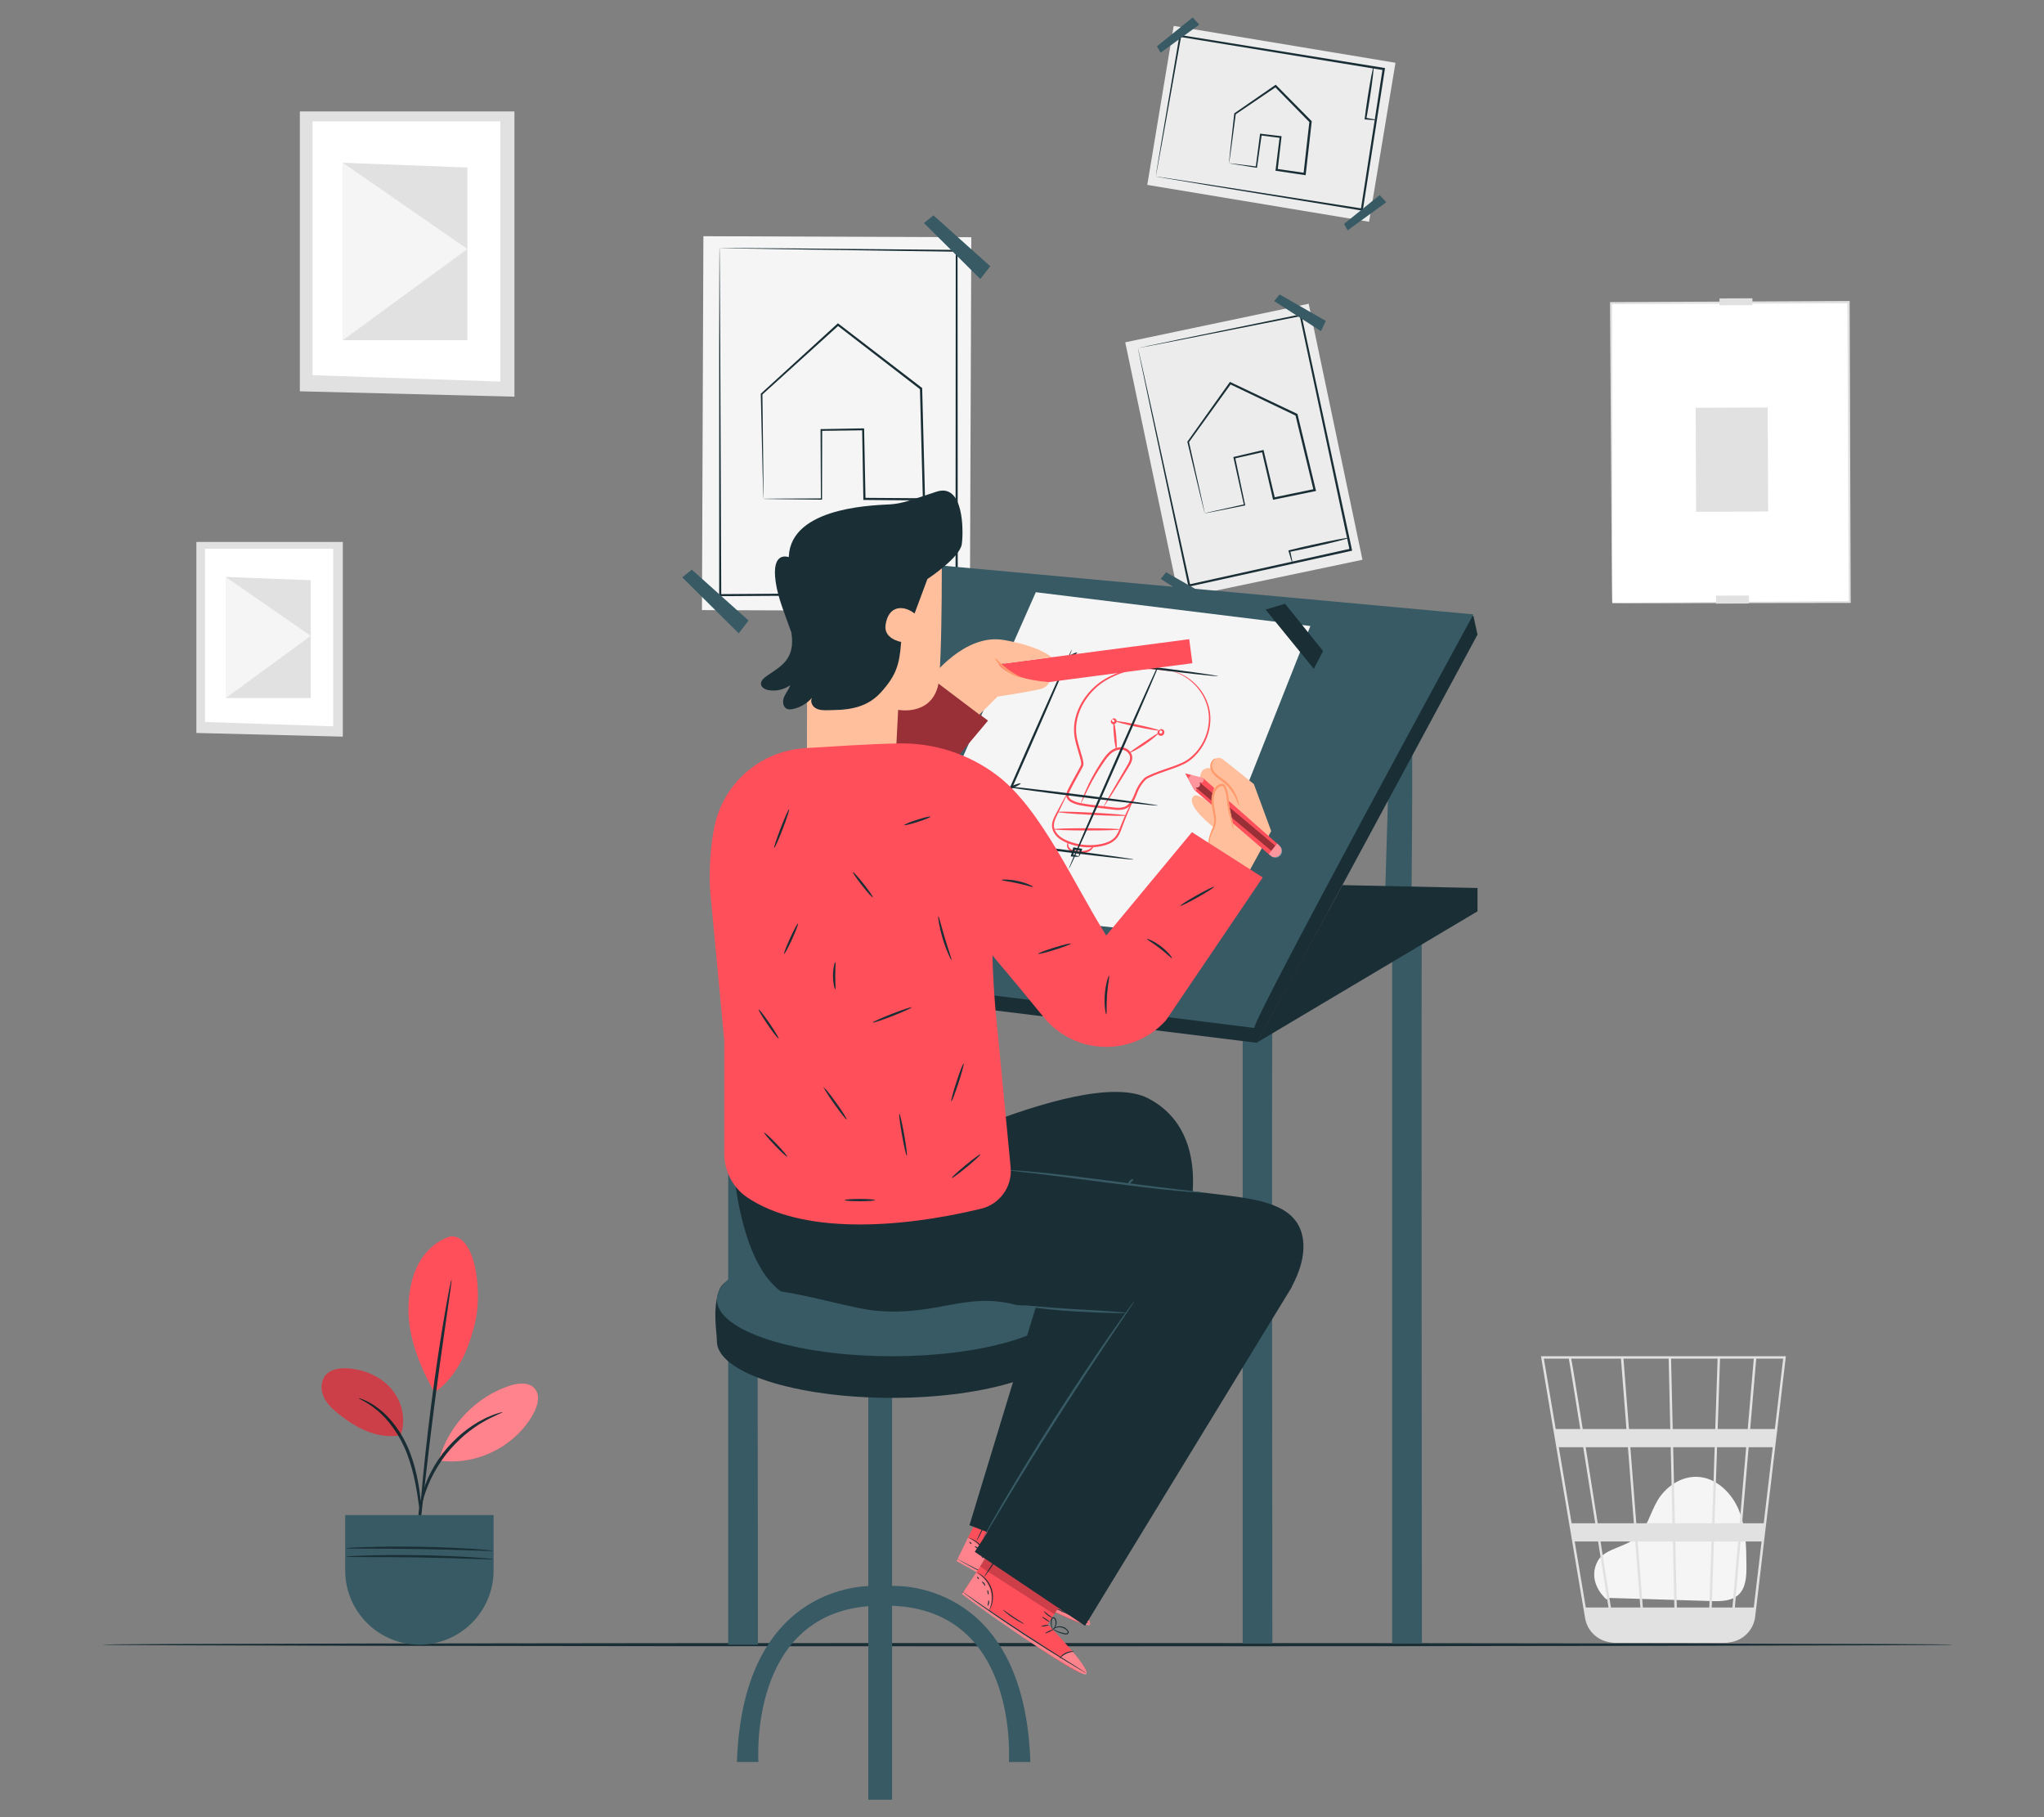 <?xml version="1.0" encoding="UTF-8"?>
<svg id="Layer_2" data-name="Layer 2" xmlns="http://www.w3.org/2000/svg" viewBox="0 0 540 480">
  <rect x="0" y="0" width="540" height="480" fill="#808080" stroke="none"/>
  <defs>
    <style>
      .cls-1, .cls-2 {
        opacity: .4;
      }

      .cls-1, .cls-2, .cls-3, .cls-4, .cls-5, .cls-6, .cls-7, .cls-8, .cls-9, .cls-10, .cls-11, .cls-12, .cls-13, .cls-14 {
        stroke-width: 0px;
      }

      .cls-1, .cls-10, .cls-14 {
        fill: #fff;
      }

      .cls-3 {
        fill: #375a64;
      }

      .cls-4 {
        fill: #e1e1e1;
      }

      .cls-5 {
        fill: #ececec;
      }

      .cls-6 {
        fill: #f5f5f5;
      }

      .cls-7 {
        fill: none;
      }

      .cls-8 {
        opacity: .2;
      }

      .cls-9 {
        fill: #1a2e35;
      }

      .cls-15, .cls-14 {
        opacity: .3;
      }

      .cls-11 {
        fill: #ff9a6c;
      }

      .cls-12 {
        fill: #ff4f5b;
      }

      .cls-13 {
        fill: #ffbf9d;
      }
    </style>
  </defs>
  <g id="Layer_2-2" data-name="Layer 2">
    <g>
      <rect class="cls-7" width="540" height="480"/>
      <g>
        <g>
          <g>
            <rect class="cls-10" x="425.78" y="79.93" width="62.74" height="79.2" transform="translate(-.48 1.87) rotate(-.23)"/>
            <path class="cls-4" d="m425.94,159.26s.41-.02,1.17-.03c.78,0,1.9-.02,3.36-.04,2.95-.03,7.25-.07,12.72-.12,10.95-.08,26.61-.18,45.48-.31l-.25.25c-.11-22.62-.24-49.87-.37-79.19h0s.3.29.3.29c-22.64.08-44.04.16-62.74.23l.27-.27c.04,23.48.08,43.25.1,57.16,0,6.96,0,12.45,0,16.23,0,1.87-.01,3.31-.01,4.31,0,.48,0,.85-.01,1.12,0,.25-.01.39-.01.39,0,0-.01-.12-.02-.36,0-.26-.01-.62-.02-1.09-.01-.99-.03-2.41-.05-4.26-.03-3.76-.08-9.23-.14-16.16-.09-13.96-.22-33.78-.37-57.34v-.27s.27,0,.27,0c18.7-.09,40.1-.18,62.74-.29h.3s0,.3,0,.3h0c.1,29.33.19,56.58.27,79.2v.25s-.25,0-.25,0c-18.94.02-34.65.04-45.64.06-5.45,0-9.73,0-12.67-.01-1.44,0-2.54-.01-3.31-.01-.75,0-1.12-.02-1.12-.02Z"/>
          </g>
          <rect class="cls-4" x="453.35" y="157.35" width="8.7" height="2.11" transform="translate(-.65 1.89) rotate(-.24)"/>
          <rect class="cls-4" x="448.04" y="107.64" width="19.03" height="27.48" transform="translate(-.49 1.87) rotate(-.23)"/>
          <rect class="cls-4" x="454.26" y="78.84" width="8.7" height="1.81" transform="translate(-.32 1.89) rotate(-.24)"/>
        </g>
        <g>
          <polygon class="cls-4" points="135.91 29.43 79.22 29.43 79.22 103.36 135.91 104.78 135.91 29.43"/>
          <polygon class="cls-10" points="132.18 32.06 82.57 32.06 82.57 99.11 132.18 100.79 132.18 32.06"/>
          <polygon class="cls-4" points="123.49 44.25 90.57 42.99 90.57 89.86 123.49 89.86 123.49 44.25"/>
          <polygon class="cls-6" points="90.57 89.86 123.49 65.78 90.57 42.99 90.57 89.86"/>
        </g>
        <g>
          <polygon class="cls-4" points="90.57 143.15 51.88 143.15 51.88 193.61 90.57 194.58 90.57 143.15"/>
          <polygon class="cls-10" points="88.03 144.95 54.17 144.95 54.17 190.71 88.03 191.85 88.03 144.95"/>
          <polygon class="cls-4" points="82.1 153.26 59.63 152.4 59.63 184.39 82.1 184.39 82.1 153.26"/>
          <polygon class="cls-6" points="59.63 184.39 82.1 167.96 59.63 152.4 59.63 184.39"/>
        </g>
        <g>
          <path class="cls-6" d="m424.42,422.49c-1.52-1.3-4.91-5.41-2.3-10.2.96-1.75,3-2.62,4.84-3.39,1.84-.77,3.78-1.44,5.31-2.74,2.88-2.44,3.67-6.48,5.58-9.73,2.19-3.73,6.28-6.53,10.61-6.33,4.95.22,9.08,4.25,10.95,8.84,1.87,4.59,1.94,9.69,1.98,14.64.02,2.74-.1,5.83-2.12,7.68-1.86,1.71-4.67,1.73-7.2,1.65-9.02-.28-18.04-.55-27.06-.83"/>
          <path class="cls-4" d="m471.81,358.24h-64.7l11.65,69.17c.51,3.02,2.71,5.35,5.52,6.16.07.02.15.04.23.06.19.05.38.11.58.15.43.09.87.13,1.32.15,0,.02,0,.04.01.07l.32-.05s0,0,0,0h28.83c.54,0,1.07-.06,1.58-.16,3.41-.52,6.13-3.24,6.55-6.76l5.62-47.66.25-1.89h-.03l2.22-18.87.04-.36Zm-12.21,44.12h-6.64l.67-20.08h7.69l-1.72,20.08Zm2.37-20.08h6.36l-2.37,20.08h-5.71l1.72-20.08Zm-18.97,42.33l-.4-17.44h9.56l-.58,17.44h-8.58Zm-10.34-17.44h9.29l.4,17.44h-8.33l-1.36-17.44Zm.72,17.44h-7.79c-.74-4.71-1.7-10.83-2.75-17.44h9.17l1.36,17.44Zm-1.09-22.25l-1.57-20.08h10.66l.46,20.08h-9.55Zm10.2,0l-.46-20.08h10.97l-.67,20.08h-9.83Zm-.58-24.89l-.43-18.59h12.29l-.62,18.59h-11.24Zm-.64,0h-10.92l-1.45-18.59h11.94l.43,18.59Zm-11.57,0h-11.56c-.41-2.57-.8-5-1.15-7.18-1.21-7.52-1.66-10.34-1.91-11.41h13.16l1.45,18.59Zm.38,4.81l1.57,20.08h-9.56c-.32-2.04-.65-4.1-.97-6.16-.75-4.74-1.5-9.48-2.2-13.92h11.17Zm-8.64,20.08h-6.24l-3.38-20.08h6.45c.99,6.2,2.08,13.11,3.18,20.08Zm.76,4.81c.95,6.04,1.89,11.99,2.75,17.44h-6l-2.94-17.44h6.19Zm30.02,17.44l.58-17.44h6.39l-1.5,17.44h-5.47Zm1.57-47.14l.62-18.59h8.92l-1.6,18.59h-7.94Zm-39.32-18.59c.26,1.34,1.44,8.66,3.02,18.59h-6.49l-3.13-18.59h6.61Zm48.86,65.73h-5l1.5-17.44h5.56l-2.06,17.44Zm5.56-47.14h-6.51l1.6-18.59h7.11l-2.19,18.59Z"/>
        </g>
        <path class="cls-9" d="m516,434.43c0,.24-109.48.44-244.49.44s-244.51-.2-244.51-.44,109.45-.44,244.51-.44,244.49.2,244.49.44Z"/>
        <g>
          <rect class="cls-6" x="185.65" y="62.51" width="70.78" height="98.76" transform="translate(.42 -.83) rotate(.22)"/>
          <path class="cls-9" d="m201.7,131.76s.1-.01.27-.02c.2,0,.45,0,.78-.01.71,0,1.71-.02,3-.03,2.64-.01,6.45-.03,11.28-.05l-.16.16c-.03-4.99-.06-11.17-.09-18.24v-.22s.22,0,.22,0c3.43-.06,7.14-.13,11.04-.2h.25s0,.25,0,.25c.11,5.63.24,11.83.37,18.37l-.28-.27c5.05.03,10.31.07,15.73.11l-.3.3c-.14-5.34-.29-10.91-.44-16.59-.11-4.3-.22-8.52-.33-12.66l.12.23c-7.77-5.99-15.14-11.67-21.94-16.92h.35c-7.59,6.86-14.42,13.04-20.22,18.29l.07-.16c.1,8.51.18,15.4.24,20.19.02,2.38.03,4.23.04,5.52,0,.61,0,1.09,0,1.45,0,.33,0,.5-.01.51,0,0-.02-.15-.03-.47-.01-.34-.03-.81-.05-1.41-.03-1.28-.08-3.12-.15-5.48-.11-4.82-.27-11.75-.47-20.32v-.09s.07-.06.07-.06c5.78-5.28,12.58-11.49,20.14-18.4l.17-.15.18.14c6.81,5.23,14.2,10.9,21.97,16.88l.11.09v.14c.11,4.13.22,8.36.33,12.66.15,5.68.29,11.25.43,16.59v.3s-.3,0-.3,0c-5.42-.05-10.68-.09-15.73-.13h-.27s0-.28,0-.28c-.11-6.53-.22-12.74-.32-18.37l.26.25c-3.9.05-7.61.1-11.04.15l.22-.23c-.01,7.08-.03,13.25-.04,18.24v.16s-.16,0-.16,0c-4.87-.05-8.72-.1-11.37-.13-1.28-.02-2.27-.04-2.97-.05-.31,0-.56-.01-.75-.02-.17,0-.25-.01-.24-.02Z"/>
          <path class="cls-9" d="m190.09,65.51s.37-.01,1.1-.01c.76,0,1.85,0,3.28.01,2.91.02,7.15.05,12.57.09,10.93.1,26.61.24,45.69.41h.24s0,.24,0,.24c.02,25.12.03,56.53.06,90.55v.3s-.3,0-.3,0c-.15,0-.31,0-.47,0-22.1.13-43.11.26-61.99.37h-.27s0-.27,0-.27c0-27.05,0-50,0-66.21.02-8.06.03-14.43.04-18.82,0-2.16.02-3.83.02-4.97,0-.55.01-.97.01-1.27,0-.28.02-.42.02-.42,0,0,.01.16.02.45,0,.31.01.74.02,1.3,0,1.16.02,2.85.04,5.03.03,4.4.06,10.8.11,18.88.07,16.16.16,39.05.27,66.03l-.27-.27c18.88-.13,39.89-.27,61.99-.43.16,0,.32,0,.47,0l-.3.3c.02-34.02.04-65.43.06-90.55l.24.24c-19.02-.28-34.64-.5-45.54-.66-5.45-.09-9.7-.16-12.62-.21-1.44-.03-2.55-.05-3.32-.07-.75-.02-1.15-.04-1.15-.04Z"/>
          <polygon class="cls-3" points="244.09 58.91 258.99 73.7 261.61 70.32 246.61 56.89 244.09 58.91"/>
          <polygon class="cls-3" points="180.25 152.5 195.15 167.29 197.76 163.91 182.77 150.47 180.25 152.5"/>
          <path class="cls-9" d="m252.73,152.23c0,.08-1.53.17-4,.24-2.47.07-5.89.13-9.66.16-3.52.03-6.74.02-9.13,0l.22-.23c.02,1.4.03,2.54.03,3.32,0,.79-.03,1.22-.08,1.22-.04,0-.1-.43-.17-1.21s-.14-1.92-.22-3.31v-.22s.22,0,.22,0c2.39-.07,5.6-.12,9.13-.15,3.77-.03,7.19-.02,9.66.01,2.47.03,4,.1,4,.18Z"/>
        </g>
        <g>
          <rect class="cls-5" x="303.85" y="84.6" width="49.52" height="69.1" transform="translate(-17.48 70.13) rotate(-11.87)"/>
          <path class="cls-9" d="m318.29,135.58s.07-.03.19-.06c.15-.04.32-.08.53-.13.5-.12,1.19-.27,2.05-.47,1.82-.4,4.41-.98,7.69-1.71l-.12.19c-.75-3.42-1.69-7.63-2.75-12.46l-.05-.22.22-.05c2.33-.55,4.86-1.14,7.52-1.76l.24-.06.06.25c.91,3.84,1.9,8.06,2.95,12.51l-.33-.21c3.46-.72,7.06-1.46,10.78-2.23l-.23.36c-.88-3.63-1.79-7.42-2.73-11.29-.7-2.92-1.4-5.8-2.08-8.61l.16.2c-6.19-2.96-12.07-5.77-17.49-8.37l.34-.09c-4.19,5.81-7.96,11.03-11.17,15.48l.03-.17c1.3,5.79,2.35,10.48,3.08,13.77.35,1.61.63,2.88.83,3.78.09.41.15.74.21,1,.05.23.07.35.06.36,0,0-.04-.1-.09-.31-.06-.25-.14-.56-.24-.95-.22-.89-.53-2.13-.92-3.72-.8-3.31-1.93-8.02-3.33-13.84l-.02-.09.06-.08c3.18-4.47,6.92-9.71,11.07-15.55l.13-.18.2.1c5.43,2.58,11.31,5.38,17.51,8.32l.13.06.03.14c.68,2.81,1.37,5.69,2.08,8.61.93,3.87,1.84,7.66,2.72,11.29l.07.3-.3.06c-3.72.76-7.32,1.5-10.78,2.21l-.27.05-.06-.27c-1.03-4.45-2.01-8.68-2.9-12.52l.3.19c-2.66.6-5.19,1.18-7.53,1.71l.17-.27c1.02,4.84,1.91,9.07,2.63,12.49l.03.16-.16.03c-3.33.66-5.97,1.19-7.82,1.56-.86.16-1.54.29-2.03.39-.46.08-.69.12-.68.11Z"/>
          <path class="cls-9" d="m300.64,91.96s.24-.07.74-.18c.53-.11,1.27-.27,2.24-.48,2-.42,4.9-1.02,8.6-1.8,7.51-1.55,18.26-3.76,31.34-6.45l.23-.05.05.23c3.7,17.19,8.31,38.67,13.32,61.94l.06.29-.29.06c-.1.02-.21.05-.32.07-15.1,3.33-29.45,6.49-42.36,9.33l-.27.06-.06-.27c-3.95-18.51-7.29-34.22-9.66-45.33-1.16-5.5-2.07-9.86-2.71-12.87-.3-1.47-.54-2.6-.7-3.4-.07-.37-.13-.65-.17-.87-.04-.19-.05-.29-.05-.29,0,0,.03.11.08.31.05.22.12.52.21.89.18.81.44,1.96.78,3.44.67,3.02,1.64,7.39,2.86,12.9,2.42,11.05,5.85,26.68,9.89,45.1l-.33-.21c12.9-2.86,27.25-6.03,42.34-9.38.11-.02.22-.05.32-.07l-.23.35c-4.96-23.27-9.54-44.77-13.2-61.96l.28.18c-13.04,2.58-23.75,4.7-31.24,6.18-3.73.73-6.66,1.3-8.68,1.69-.98.19-1.75.33-2.29.43-.52.1-.8.14-.8.14Z"/>
          <polygon class="cls-3" points="336.62 79.53 348.98 87.47 350.27 84.77 338.05 77.78 336.62 79.53"/>
          <polygon class="cls-3" points="306.65 152.91 319.01 160.85 320.3 158.15 308.07 151.16 306.65 152.91"/>
          <path class="cls-9" d="m356.2,142.11c.02.08-1.01.39-2.69.81-1.68.43-4,.98-6.58,1.55-2.41.53-4.61.99-6.25,1.31l.17-.27c.43,1.91.65,3.11.57,3.13-.09.02-.46-1.14-.99-3.03l-.06-.21.23-.06c1.62-.41,3.81-.93,6.22-1.46,2.58-.57,4.92-1.06,6.62-1.38,1.7-.32,2.76-.48,2.78-.4Z"/>
        </g>
        <g>
          <rect class="cls-5" x="314.57" y="3.01" width="42.57" height="59.4" transform="translate(248.53 358.65) rotate(-80.56)"/>
          <path class="cls-9" d="m324.68,43.12s.19,0,.52.04c.37.04.84.1,1.43.16,1.28.16,3.06.38,5.3.66l-.18.14c.31-2.37.68-5.28,1.12-8.6l.03-.22.22.03c1.62.19,3.37.4,5.21.62l.25.03-.03.25c-.31,2.66-.65,5.59-1.01,8.68l-.24-.31c2.38.34,4.85.7,7.4,1.07l-.33.26c.28-2.53.58-5.16.88-7.85.23-2.03.46-4.03.68-5.98l.08.24c-3.26-3.33-6.36-6.49-9.22-9.41l.34.03c-4.03,2.73-7.65,5.18-10.74,7.28l.09-.15c-.53,3.96-.96,7.19-1.26,9.49-.15,1.09-.28,1.96-.37,2.61-.09.6-.14.93-.16.94-.02.01,0-.29.06-.87.07-.64.15-1.5.26-2.58.26-2.34.61-5.61,1.06-9.64v-.09s.09-.06.09-.06c3.08-2.13,6.67-4.61,10.68-7.38l.19-.13.16.16c2.87,2.91,5.98,6.06,9.26,9.38l.1.1-.02.14c-.22,1.95-.44,3.95-.67,5.98-.3,2.69-.6,5.32-.89,7.84l-.03.3-.3-.04c-2.55-.38-5.03-.75-7.4-1.1l-.27-.04.03-.27c.38-3.08.74-6.01,1.07-8.67l.22.28c-1.84-.24-3.59-.46-5.21-.67l.25-.19c-.48,3.32-.9,6.22-1.24,8.59l-.02.16-.16-.03c-2.27-.36-4.07-.65-5.37-.85-.57-.1-1.02-.17-1.38-.24-.31-.06-.46-.09-.45-.1Z"/>
          <path class="cls-9" d="m305.34,46.61s.02-.21.09-.65c.07-.47.18-1.11.31-1.94.29-1.74.71-4.25,1.24-7.45,1.1-6.51,2.68-15.81,4.6-27.12l.04-.23.24.04c14.92,2.41,33.57,5.41,53.76,8.67l.29.05-.05.29c-.01.09-.03.18-.04.28-2.05,13.13-4.01,25.61-5.76,36.83l-.04.27-.27-.04c-16.06-2.63-29.68-4.86-39.33-6.44-4.76-.79-8.53-1.42-11.15-1.86-1.26-.22-2.24-.38-2.94-.5-.31-.06-.55-.1-.75-.14-.17-.03-.25-.05-.24-.05,0,0,.1,0,.28.03.2.03.46.06.78.11.71.11,1.71.26,3,.45,2.64.41,6.44.99,11.24,1.73,9.61,1.51,23.19,3.64,39.19,6.14l-.31.23c1.74-11.22,3.67-23.71,5.71-36.84.01-.1.03-.19.04-.28l.25.34c-20.19-3.3-38.83-6.35-53.74-8.78l.27-.2c-2.01,11.23-3.67,20.47-4.83,26.93-.59,3.21-1.05,5.73-1.37,7.48-.16.84-.28,1.5-.37,1.97-.09.45-.15.69-.15.69Z"/>
          <polygon class="cls-3" points="306.62 13.92 316.84 6.5 315.08 4.62 305.66 12.23 306.62 13.92"/>
          <polygon class="cls-3" points="356.03 60.84 366.24 53.42 364.49 51.54 355.07 59.15 356.03 60.84"/>
          <path class="cls-9" d="m362.85,17.78c.16.03-.27,3.68-.96,8.17-.32,2.09-.65,4-.91,5.41l-.19-.25c1.66.26,2.69.47,2.68.56-.01.09-1.06.04-2.74-.12l-.22-.02.03-.23c.17-1.43.44-3.34.76-5.44.69-4.49,1.39-8.1,1.55-8.08Z"/>
        </g>
        <g>
          <path class="cls-3" d="m200.23,256.38c-.2,1.13,0,178.05,0,178.05h-7.85v-178.05h7.85Z"/>
          <path class="cls-3" d="m336.15,271.94c-.2,1.13,0,162.18,0,162.18h-7.85v-162.18h7.85Z"/>
          <path class="cls-3" d="m375.65,242.39c-.2,1.13,0,191.73,0,191.73h-7.85v-191.73h7.85Z"/>
          <path class="cls-3" d="m372.81,189.93c.64-1.06,0,57.59,0,57.59l-7.24,1.11,1.72-57.99,5.52-.71Z"/>
          <path class="cls-9" d="m331.96,275.44c-.54,1.63,58.38-107.81,58.38-107.81l-1.08-4.94-143.27-8.28-54.51,103.67,140.49,17.36Z"/>
          <path class="cls-3" d="m331.37,271.53c-.14-2.75,57.89-109.25,57.89-109.25l-146.27-13.42-53.62,104.96,142,17.71Z"/>
          <g>
            <polygon class="cls-6" points="263.42 241.77 313.85 247.04 346.18 165.36 273.65 156.43 237.31 238.52 263.42 241.77"/>
            <g>
              <path class="cls-12" d="m309.72,177.27s.43.06,1.2.32c.77.26,1.89.73,3.16,1.63,1.26.89,2.68,2.22,3.83,4.11,1.15,1.87,2,4.38,1.85,7.19-.13,2.79-1.2,5.82-3.32,8.35-1.06,1.24-2.4,2.4-4.01,3.11-1.59.74-3.28,1.28-4.99,1.88-.86.3-1.72.61-2.57.96-.43.18-.85.37-1.26.57l-.62.32c-.15.09-.32.25-.48.41-.63.66-1.17,1.44-1.6,2.28-.44.82-.69,1.78-1.16,2.7-.46.9-1.07,1.82-2.05,2.36-.98.52-2.11.54-3.14.44-2.03-.24-4.1-.48-6.18-.72-1.05-.14-2.08-.29-3.11-.49-1.03-.23-2.08-.52-2.95-1.27-.42-.38-.74-1.01-.62-1.62.1-.6.35-1.03.57-1.5.45-.91.94-1.79,1.41-2.65.48-.87.95-1.72,1.41-2.57l.33-.64.16-.32c.04-.1.05-.13.06-.24.03-.39-.08-.87-.19-1.32-.47-1.82-1.11-3.59-1.47-5.4-.75-3.69.33-7.31,2.07-10.06,1.75-2.78,4.12-4.86,6.59-6.14,2.45-1.29,4.88-2.06,7.07-2.34,2.19-.3,4.09-.14,5.62,0,1.53.17,2.71.38,3.51.51.37.07.67.13.91.17.2.04.31.07.31.08,0,.01-.11,0-.31-.02-.24-.03-.54-.07-.91-.11-.8-.1-1.99-.27-3.51-.4-1.52-.11-3.41-.23-5.56.09-2.14.31-4.52,1.09-6.92,2.39-2.39,1.27-4.69,3.32-6.37,6.03-1.67,2.68-2.68,6.18-1.95,9.69.36,1.76,1,3.5,1.49,5.37.11.48.24.94.21,1.51,0,.13-.06.33-.12.45l-.16.33-.34.65c-.47.85-.94,1.72-1.41,2.59-.48.87-.96,1.74-1.4,2.63-.21.44-.45.92-.51,1.32-.07.41.12.8.44,1.1.69.6,1.69.92,2.67,1.12,1,.2,2.03.35,3.07.48,2.08.24,4.13.49,6.16.72.99.1,1.99.07,2.8-.37.81-.44,1.37-1.25,1.81-2.1.45-.84.69-1.8,1.17-2.7.46-.88,1.02-1.7,1.71-2.41.18-.18.35-.35.61-.51l.64-.33c.43-.21.86-.4,1.3-.58.87-.36,1.74-.67,2.6-.97,1.72-.6,3.41-1.13,4.95-1.84,1.56-.67,2.81-1.76,3.86-2.95,2.07-2.42,3.13-5.35,3.28-8.05.18-2.71-.62-5.15-1.71-6.99-1.1-1.87-2.46-3.19-3.68-4.1-1.22-.91-2.32-1.41-3.07-1.7-.75-.29-1.16-.4-1.15-.43Z"/>
              <path class="cls-12" d="m299.82,210.27s-.18.55-.59,1.5c-.41.95-1.03,2.32-1.73,4.03-.35.86-.72,1.8-1.08,2.82-.37,1.01-.78,2.19-1.72,3.13-.94.92-2.24,1.43-3.56,1.72-1.33.29-2.75.41-4.19.33-1.44-.08-2.83-.37-4.12-.8-1.28-.44-2.51-1-3.46-1.89-.94-.88-1.53-2.11-1.44-3.29.09-1.18.65-2.11,1.07-2.92.84-1.56,1.54-2.86,2.08-3.87.5-.91.8-1.4.84-1.38s-.19.55-.63,1.49c-.5,1.04-1.14,2.37-1.91,3.96-.4.83-.89,1.74-.95,2.76-.06,1.01.46,2.08,1.32,2.86.86.79,2.03,1.32,3.27,1.74,1.24.41,2.58.68,3.97.76,1.39.08,2.75-.03,4.03-.3,1.27-.27,2.47-.74,3.3-1.54.84-.8,1.25-1.9,1.64-2.91.39-1.02.78-1.97,1.16-2.82.76-1.7,1.43-3.04,1.91-3.97.48-.92.76-1.42.8-1.41Z"/>
              <path class="cls-12" d="m297.67,215.43c0,.08-1.04.1-2.7.07-1.66-.03-3.95-.12-6.47-.25-2.53-.13-4.81-.28-6.47-.42-1.65-.14-2.68-.27-2.67-.35,0-.08,1.03-.1,2.69-.07,1.66.03,3.95.12,6.48.25,2.53.13,4.82.28,6.47.42,1.65.14,2.67.27,2.67.35Z"/>
              <path class="cls-12" d="m295.91,219.09c0,.16-3.93.29-8.78.28-4.85-.01-8.78-.15-8.78-.32s3.93-.29,8.78-.28c4.85.01,8.78.15,8.78.32Z"/>
              <path class="cls-12" d="m288.92,223.46c.07.02-.08.59-.79,1.14-.68.57-1.94.91-3.23.79-.64-.04-1.28-.14-1.82-.4-.55-.24-.96-.71-1.1-1.15-.16-.44-.1-.84.02-1.07.12-.23.25-.3.27-.28.08.04-.25.51.1,1.19.29.7,1.34,1.07,2.57,1.11,1.22.1,2.29-.13,2.95-.55.67-.39.95-.84,1.03-.79Z"/>
              <path class="cls-12" d="m291.49,213.21s.2-.49.67-1.33c.53-.93,1.21-2.11,2.01-3.52.89-1.51,1.91-3.26,3.04-5.17.53-.98,1.35-1.97,1.34-3.06,0-1.07-1.07-2.06-2.24-2.12-1.2-.09-2.35.53-3.16,1.36-.83.84-1.47,1.85-2.1,2.77-1.24,1.87-2.25,3.64-3.04,5.14-.79,1.51-1.38,2.76-1.78,3.62-.4.87-.62,1.35-.66,1.33-.04-.01.11-.52.45-1.42.33-.9.86-2.18,1.61-3.73.75-1.54,1.73-3.34,2.96-5.25.63-.94,1.25-1.97,2.15-2.89.88-.91,2.18-1.64,3.62-1.54,1.43.08,2.75,1.26,2.78,2.7,0,.7-.27,1.32-.56,1.85-.3.53-.61,1.01-.9,1.5-1.17,1.9-2.23,3.62-3.15,5.11-.87,1.36-1.59,2.51-2.17,3.42-.52.8-.83,1.23-.87,1.21Z"/>
              <path class="cls-12" d="m294.25,190.81c.16-.02.45,1.57.64,3.55.19,1.98.21,3.59.04,3.61-.16.02-.45-1.57-.64-3.55-.19-1.98-.21-3.59-.04-3.61Z"/>
              <path class="cls-12" d="m293.72,190.15c.07.05.03.22.14.4.13.19.3.27.48.09.18-.18.11-.35-.08-.48-.17-.11-.34-.08-.39-.15-.06-.05.1-.31.51-.26.19.03.43.14.57.42.14.29.05.67-.19.89-.22.23-.61.32-.89.18-.28-.14-.39-.39-.41-.58-.05-.41.22-.57.26-.51Z"/>
              <path class="cls-12" d="m306,193.71c.1.13-1.42,1.49-3.5,2.9-2.08,1.41-3.91,2.31-3.99,2.17-.08-.15,1.6-1.27,3.66-2.67,2.06-1.39,3.73-2.54,3.84-2.4Z"/>
              <path class="cls-12" d="m306.35,192.83c-.06-.05.18-.35.69-.21.23.06.53.32.57.69.05.34-.1.78-.53.98-.41.17-.84.05-1.08-.23-.25-.28-.27-.66-.12-.91.17-.26.42-.29.56-.26.15.04.18.12.16.15-.03.05-.29.07-.34.28-.02.09.02.26.13.34.1.09.31.13.45.07.13-.05.22-.23.22-.38,0-.15-.07-.27-.19-.35-.24-.17-.48-.11-.52-.18Z"/>
              <path class="cls-12" d="m306.25,192.95c-.03.16-2.66-.26-5.86-.94-3.2-.68-5.77-1.36-5.73-1.52.03-.16,2.66.26,5.86.94,3.2.68,5.77,1.36,5.73,1.52Z"/>
            </g>
            <path class="cls-9" d="m269.65,206.94c.06.15-.91.71-2.18,1.24-1.27.53-2.35.84-2.41.69-.06-.15.91-.71,2.18-1.24,1.27-.53,2.35-.84,2.41-.69Z"/>
            <g>
              <path class="cls-9" d="m283.19,171.56c.15.07-4.99,12.07-11.48,26.81-6.49,14.74-11.87,26.63-12.03,26.57-.15-.07,4.99-12.07,11.48-26.81,6.49-14.74,11.87-26.63,12.02-26.57Z"/>
              <path class="cls-9" d="m307.08,173.41c.15.07-5.26,12.69-12.09,28.19-6.83,15.51-12.48,28.02-12.63,27.95-.15-.07,5.26-12.69,12.09-28.19,6.83-15.5,12.48-28.02,12.63-27.95Z"/>
              <path class="cls-9" d="m299.52,227.04c-.02.16-9.33-.87-20.79-2.3-11.46-1.44-20.73-2.73-20.71-2.89s9.33.87,20.79,2.3c11.46,1.44,20.73,2.73,20.71,2.89Z"/>
              <path class="cls-9" d="m305.95,212.79s-.59,0-1.65-.09c-1.16-.12-2.66-.28-4.46-.46-3.76-.42-8.95-1.03-14.68-1.75-5.73-.72-10.91-1.4-14.66-1.92-1.79-.26-3.28-.48-4.43-.65-1.05-.17-1.62-.28-1.62-.32,0-.04.59,0,1.64.09,1.16.12,2.66.28,4.46.46,3.76.42,8.95,1.03,14.68,1.75,5.73.72,10.91,1.4,14.66,1.92,1.79.26,3.28.48,4.44.65,1.05.17,1.62.28,1.62.32Z"/>
              <path class="cls-9" d="m321.87,178.61s-.59,0-1.65-.09c-1.16-.12-2.66-.28-4.46-.46-3.76-.42-8.95-1.03-14.68-1.75-5.73-.72-10.91-1.4-14.66-1.92-1.79-.26-3.28-.48-4.43-.65-1.05-.17-1.62-.28-1.62-.32,0-.04.59,0,1.64.09,1.16.12,2.66.28,4.46.46,3.76.42,8.95,1.03,14.68,1.75,5.73.72,10.91,1.4,14.66,1.92,1.79.26,3.28.48,4.44.65,1.05.17,1.62.28,1.62.32Z"/>
              <path class="cls-9" d="m284.56,172.37c.08.14-.7.74-1.73,1.33-1.04.59-1.95.95-2.03.81-.08-.14.7-.74,1.73-1.33,1.04-.59,1.95-.95,2.03-.81Z"/>
              <path class="cls-9" d="m263.62,221.02c.06.15-1.08.79-2.56,1.42-1.48.63-2.73,1.02-2.79.87-.06-.15,1.08-.79,2.56-1.42,1.48-.63,2.73-1.02,2.79-.87Z"/>
              <path class="cls-9" d="m285.03,226.24c-.05-.1.06-.9.29-1.9l.21.33c-.53-.05-1.15-.13-1.8-.22l.33-.21v.02c-.21.66-.42,1.28-.61,1.8l-.21-.33c.98.2,1.73.43,1.8.51.07.08-.64.11-1.87,0l-.29-.03.08-.31c.14-.53.32-1.16.53-1.82v-.02s.08-.24.08-.24l.25.04c.66.1,1.27.2,1.79.3l.31.06-.09.27c-.41,1.19-.74,1.85-.78,1.76Z"/>
            </g>
          </g>
          <polygon class="cls-9" points="331.96 275.44 390.34 240.72 350.91 240.72 331.96 275.44"/>
          <polygon class="cls-9" points="334.35 161.02 347.1 176.68 349.54 171.97 339.51 159.48 334.35 161.02"/>
          <polygon class="cls-9" points="390.34 240.72 390.34 234.56 354.65 233.8 338.59 263.45 390.34 240.72"/>
        </g>
        <g>
          <g>
            <rect class="cls-3" x="229.39" y="363.13" width="6.28" height="112.25"/>
            <path class="cls-9" d="m281.93,354.27c0,8.27-20.71,14.97-46.27,14.97s-46.27-6.7-46.27-14.97c0-2.59-1.2-8.03.51-13.22,2.85-8.67,28.21-1.75,45.76-1.75,18.84,0,42.59-3.48,45.6,4.91,1.35,3.76.67,7.89.67,10.06Z"/>
            <ellipse class="cls-3" cx="235.66" cy="343.27" rx="46.27" ry="14.97"/>
            <path class="cls-3" d="m235.54,418.93s35.07-2.39,36.67,46.49h-5.68s2.86-40.12-31-41.27v-4.34"/>
            <path class="cls-3" d="m231.36,418.93s-35.07-2.39-36.67,46.49h5.68s-2.86-40.12,31-41.27v-4.34"/>
          </g>
          <rect class="cls-12" x="259.43" y="172.44" width="55.39" height="6.4" transform="translate(-20.41 38.85) rotate(-7.48)"/>
          <g>
            <g>
              <g>
                <path class="cls-12" d="m276.2,417.37l5.34-11.16-20.84-10.13-7.98,16.25,1.25.71c5.6,3.12,28.67,15.45,33.09,16.15,4.92.78-10.85-11.81-10.85-11.81Z"/>
                <g class="cls-15">
                  <path class="cls-10" d="m260.35,415.83c.55-1.89.37-3.97-.5-5.74-.87-1.76-2.31-3.17-4.14-3.88l-2.84,5.82,7.47,3.8Z"/>
                </g>
              </g>
              <path class="cls-14" d="m283.76,423.83s5.34,4.81,4.07,5.45c-1.27.65-25.06-10.94-35.11-16.97l.26-.45,27.63,13.75s1.91-2.33,3.15-1.79Z"/>
              <path class="cls-9" d="m252.65,411.7s.11.08.34.21c.3.17.63.35,1,.56,1.01.55,2.25,1.22,3.71,2.01,3.14,1.67,7.52,3.93,12.4,6.31,4.88,2.38,9.35,4.44,12.6,5.89,1.52.66,2.81,1.23,3.86,1.69.39.16.74.31,1.06.44.24.1.37.14.38.14,0,0-.12-.07-.35-.19-.31-.15-.65-.31-1.04-.49-1.04-.48-2.32-1.07-3.83-1.77-3.23-1.49-7.68-3.58-12.56-5.96-4.88-2.38-9.26-4.6-12.43-6.23-1.48-.76-2.73-1.4-3.75-1.93-.38-.19-.72-.36-1.02-.52-.24-.12-.36-.17-.37-.16Z"/>
              <path class="cls-9" d="m280.44,425.94c.07.05.57-.83,1.59-1.46,1-.65,2.01-.74,2-.82.02-.07-1.07-.11-2.15.58-1.09.68-1.51,1.68-1.44,1.7Z"/>
              <path class="cls-9" d="m275.82,419.83c.04.07.51-.15,1.05-.48.54-.33.94-.65.9-.72-.04-.07-.51.15-1.05.48-.54.33-.94.65-.9.72Z"/>
              <path class="cls-9" d="m274.56,418.11c.02.07.46.02.97-.13.52-.15.92-.33.9-.4-.02-.07-.46-.02-.97.13-.52.15-.92.33-.9.4Z"/>
              <path class="cls-9" d="m274.45,415.63c-.03.07.42.37,1.02.67.6.3,1.11.49,1.15.42.03-.07-.42-.37-1.02-.67-.6-.3-1.11-.49-1.15-.42Z"/>
              <path class="cls-9" d="m274.76,414.06c-.05.05.36.55,1.04.94.68.4,1.32.51,1.33.44.02-.08-.55-.31-1.19-.69-.65-.37-1.13-.76-1.18-.7Z"/>
              <path class="cls-9" d="m277.41,418.35s.47.34,1.34.64c.44.15.97.29,1.58.38.31.03.61.1.98.06.18-.02.38-.08.53-.25.15-.17.16-.45.06-.63-.96-1.29-2.59-1.19-3.39-.76-.43.21-.71.48-.87.68-.17.2-.22.34-.21.34.04.04.35-.48,1.17-.85.4-.18.93-.28,1.51-.19.54.09,1.23.38,1.54.89.14.26-.07.47-.37.5-.29.03-.62-.02-.91-.04-.59-.07-1.12-.19-1.55-.31-.87-.25-1.38-.5-1.4-.45Z"/>
              <path class="cls-9" d="m277.72,418.59s.38-.22.61-.85c.11-.31.17-.71.11-1.16-.09-.41-.2-.97-.78-1.23-.33-.11-.65.17-.71.42-.09.25-.08.5-.06.71.04.43.13.81.24,1.12.22.61.48.93.5.92.04-.02-.15-.37-.31-.97-.08-.3-.15-.67-.17-1.08-.05-.37.08-.94.44-.84.35.13.53.63.61,1,.07.39.03.76-.05,1.05-.16.59-.46.88-.42.91Z"/>
              <path class="cls-9" d="m255.85,406.2s.62.23,1.51.8c.88.56,1.99,1.57,2.68,3.02.69,1.45.78,2.95.65,3.99-.12,1.05-.38,1.66-.33,1.68.02,0,.1-.14.21-.42.11-.28.23-.7.32-1.23.18-1.06.12-2.62-.6-4.13-.72-1.51-1.9-2.54-2.83-3.07-.47-.27-.87-.44-1.16-.53-.29-.09-.45-.12-.46-.11Z"/>
              <path class="cls-9" d="m262.24,398.58c-.07-.03-1.08,1.84-2.26,4.19-1.18,2.35-2.08,4.28-2.01,4.32.07.03,1.08-1.84,2.26-4.19,1.18-2.35,2.08-4.28,2.01-4.32Z"/>
              <path class="cls-9" d="m263.96,415.08c-.04.06,1.21.94,2.89,1.78,1.68.84,3.14,1.31,3.17,1.24.03-.08-1.37-.66-3.04-1.49-1.67-.83-2.98-1.6-3.02-1.53Z"/>
              <path class="cls-9" d="m259.88,413.08c-.08.03-.03.34-.04.72,0,.38-.07.69,0,.72.07.03.27-.28.28-.72.01-.44-.17-.76-.24-.73Z"/>
              <path class="cls-9" d="m259.27,410.42c-.07.02-.04.31.06.63.11.32.26.57.33.54.07-.02.04-.31-.06-.63-.11-.32-.26-.57-.33-.54Z"/>
              <path class="cls-9" d="m257.5,408.47c-.02.08.26.21.51.47.26.25.39.53.47.51.07-.01.04-.39-.28-.71-.32-.32-.7-.34-.71-.27Z"/>
              <path class="cls-9" d="m256.13,407.29c-.06.05.01.22.15.37.14.15.3.23.36.18.06-.05-.01-.22-.15-.37-.14-.15-.3-.23-.36-.18Z"/>
            </g>
            <g>
              <g>
                <g>
                  <path class="cls-12" d="m276.81,429.03l6.7-10.4-19.4-12.68-9.97,15.11,1.15.86c5.16,3.8,26.5,18.94,30.78,20.2,4.78,1.4-9.27-13.09-9.27-13.09Z"/>
                  <g class="cls-15">
                    <path class="cls-10" d="m261.28,425.5c.78-1.8.87-3.9.23-5.75-.64-1.86-1.89-3.43-3.61-4.37l-3.55,5.42,6.93,4.71Z"/>
                  </g>
                </g>
                <path class="cls-14" d="m283.49,436.39s4.69,5.44,3.34,5.92c-1.34.48-23.48-14.01-32.69-21.26l.31-.41,25.68,17.13s2.19-2.07,3.35-1.38Z"/>
                <path class="cls-9" d="m254.16,420.43s.1.1.31.25c.28.21.58.43.92.68.93.67,2.07,1.49,3.42,2.46,2.91,2.06,6.96,4.84,11.5,7.82,4.54,2.98,8.72,5.59,11.76,7.43,1.43.85,2.64,1.57,3.62,2.16.37.21.7.4.99.57.23.13.35.19.36.18s-.11-.09-.33-.23c-.29-.18-.61-.39-.97-.62-.97-.61-2.16-1.35-3.57-2.24-3.02-1.89-7.17-4.52-11.71-7.5-4.54-2.98-8.61-5.74-11.54-7.75-1.37-.94-2.53-1.74-3.47-2.39-.35-.24-.66-.45-.95-.64-.22-.14-.34-.22-.34-.21Z"/>
                <path class="cls-9" d="m279.94,438.06c.07.06.67-.75,1.76-1.25,1.08-.52,2.09-.48,2.08-.56.02-.07-1.05-.25-2.2.31-1.16.54-1.71,1.48-1.64,1.51Z"/>
                <path class="cls-9" d="m276.12,431.42c.03.07.52-.08,1.1-.34.57-.26,1.01-.53.98-.6-.03-.07-.52.08-1.1.34-.57.26-1.01.53-.98.6Z"/>
                <path class="cls-9" d="m275.09,429.56c.01.08.45.07.98,0,.53-.08.95-.21.94-.29-.01-.08-.45-.07-.98,0-.53.08-.95.21-.94.29Z"/>
                <path class="cls-9" d="m275.3,427.08c-.04.06.37.42.93.79.56.37,1.04.62,1.08.56.04-.06-.37-.42-.93-.79-.56-.37-1.04-.62-1.08-.56Z"/>
                <path class="cls-9" d="m275.8,425.57c-.06.04.29.59.91,1.07.62.48,1.24.68,1.27.61.03-.07-.5-.37-1.1-.83-.6-.45-1.02-.9-1.09-.84Z"/>
                <path class="cls-9" d="m277.88,430.16s.42.4,1.25.81c.41.21.93.41,1.52.58.3.07.6.17.96.18.18,0,.39-.03.56-.19.17-.15.21-.43.14-.62-.79-1.4-2.42-1.51-3.26-1.18-.45.15-.76.39-.95.57-.19.18-.27.3-.25.32.03.04.41-.44,1.26-.69.42-.12.96-.16,1.52,0,.53.16,1.17.53,1.42,1.07.1.28-.13.46-.43.45-.29,0-.61-.1-.9-.16-.58-.15-1.09-.33-1.5-.51-.83-.36-1.31-.67-1.33-.63Z"/>
                <path class="cls-9" d="m278.16,430.43s.4-.17.71-.77c.15-.29.26-.69.26-1.13-.04-.42-.07-.99-.62-1.31-.31-.15-.67.08-.76.32-.12.23-.14.48-.15.7-.02.43.03.82.09,1.14.14.64.35.99.38.97.04-.02-.1-.39-.19-1.01-.04-.31-.06-.68-.03-1.09,0-.38.19-.92.54-.78.33.17.45.69.47,1.07.02.4-.06.76-.18,1.04-.24.57-.56.82-.53.85Z"/>
                <path class="cls-9" d="m258.03,415.38s.59.31,1.4.99c.8.66,1.78,1.81,2.28,3.33.5,1.52.4,3.03.15,4.04-.25,1.02-.59,1.6-.54,1.63.01,0,.11-.13.26-.39.14-.26.32-.67.47-1.18.31-1.03.45-2.59-.07-4.18-.52-1.59-1.57-2.76-2.42-3.4-.43-.33-.81-.54-1.08-.67-.27-.13-.43-.18-.44-.16Z"/>
                <path class="cls-9" d="m265.33,408.63c-.06-.04-1.31,1.69-2.78,3.87-1.47,2.18-2.61,3.99-2.54,4.03.06.04,1.31-1.69,2.78-3.87,1.47-2.18,2.61-3.99,2.54-4.03Z"/>
                <path class="cls-9" d="m264.96,425.21c-.05.06,1.08,1.09,2.65,2.13,1.56,1.05,2.95,1.69,2.98,1.63.04-.07-1.28-.82-2.83-1.86-1.55-1.03-2.75-1.96-2.8-1.9Z"/>
                <path class="cls-9" d="m261.16,422.71c-.08.02-.07.34-.13.71-.06.38-.16.68-.09.72.06.04.3-.24.37-.68.07-.43-.07-.77-.14-.75Z"/>
                <path class="cls-9" d="m260.9,419.99c-.08.02-.08.3-.02.63.07.33.18.59.26.58.08-.02.08-.3.02-.63-.07-.33-.18-.59-.26-.58Z"/>
                <path class="cls-9" d="m259.38,417.84c-.03.07.23.24.45.53.23.28.33.57.4.56.08,0,.09-.38-.18-.74-.27-.35-.65-.43-.67-.35Z"/>
                <path class="cls-9" d="m258.17,416.5c-.06.05-.02.22.1.39.12.17.27.27.33.22.06-.05.02-.22-.1-.39-.12-.17-.27-.27-.33-.22Z"/>
              </g>
              <polygon class="cls-8" points="258.93 413.8 278.5 426.41 279.69 424.56 260.12 411.59 258.93 413.8"/>
            </g>
            <g>
              <polygon class="cls-9" points="278.99 327.71 256.12 402.88 276.41 410.76 305.8 343.27 278.99 327.71"/>
              <path class="cls-9" d="m231.5,346.23s79.41-19.79,81.58-20.74c0,0,8.85-25.65-9.73-35.36-17.68-9.24-76.44,22.04-76.44,22.04l4.59,34.06Z"/>
              <path class="cls-9" d="m206.29,341.12c9.07,1.39,19.27,4.57,25.21,5.11,16.04,1.46,23.66-5.09,36.98-1.53.07-9.72-.65-27.76-.65-27.76l-74.14-9.83s1.36,25.84,12.6,34.01Z"/>
              <path class="cls-9" d="m341.31,339.89h-.05c2.14-3.99,3.73-8.73,2.84-13.25-1.78-8.99-12.53-9.97-23.76-11.33-25.23-3.04-57.99-7.36-57.99-7.36l6.14,36.76,29.88,2.17-40.85,63.03,29.13,19.54,53.08-86.95c.33-.51.65-1.04.97-1.58l.62-1.01Z"/>
              <path class="cls-3" d="m318.05,315.04s-.73.02-2.04-.07c-1.31-.08-3.21-.23-5.55-.46-4.68-.44-11.13-1.22-18.24-2.15-7.11-.94-13.55-1.78-18.21-2.32-2.26-.26-4.13-.48-5.53-.64-1.31-.15-2.03-.26-2.02-.3,0-.04.73-.02,2.04.07,1.31.08,3.21.23,5.55.46,4.68.44,11.13,1.22,18.25,2.15,7.11.93,13.55,1.78,18.21,2.32,2.26.26,4.13.48,5.53.64,1.31.15,2.03.26,2.02.3Z"/>
              <path class="cls-3" d="m299.39,311.5c.09.14-.16.45-.48.75-.33.31-.64.53-.78.44-.14-.09,0-.52.37-.87.38-.36.81-.46.89-.32Z"/>
              <path class="cls-3" d="m299.76,343.58s-.12.24-.38.66c-.31.47-.71,1.07-1.2,1.81-1.09,1.62-2.61,3.87-4.46,6.62-3.76,5.59-8.91,13.35-14.45,22.02-5.54,8.67-10.41,16.61-13.9,22.38-1.72,2.84-3.12,5.16-4.13,6.83-.47.76-.85,1.37-1.14,1.85-.27.42-.41.63-.43.62s.1-.25.33-.68c.27-.49.61-1.12,1.04-1.91.91-1.65,2.27-4.02,3.97-6.93,3.4-5.83,8.22-13.81,13.76-22.49,5.54-8.67,10.75-16.4,14.6-21.94,1.93-2.77,3.51-4.99,4.62-6.52.53-.72.96-1.3,1.29-1.75.3-.4.47-.6.48-.59Z"/>
              <path class="cls-3" d="m297.5,346.81c0,.08-1.53.07-3.99,0-2.46-.07-5.85-.19-9.6-.41-3.75-.22-7.14-.55-9.58-.87-1.22-.16-2.21-.31-2.88-.43-.68-.12-1.05-.21-1.05-.25.01-.09,1.53.05,3.97.26,2.45.21,5.83.48,9.57.7,3.74.22,7.14.4,9.59.58,2.45.18,3.97.34,3.96.42Z"/>
            </g>
            <g>
              <g>
                <path class="cls-13" d="m320.19,201.19s1.33-1.77,2.85-.63c1.52,1.14,8.22,6.56,8.22,6.56l4.58,12.41-6.52,11.89-11.25-4.82s1.24-5.61,2.45-8.15c0,0-7.54-5.84-5.2-8.13,0,0,.63-1.13,3.82,1.52l3.2,2.65s-5.6-7.83-5.26-9.61c0-.02,0,.02,0,0,.3-1.5,1.27-2.2,2.78-1.95h0s.31-1.73.31-1.73Z"/>
                <path class="cls-12" d="m313.13,204.29l4.64,1.18,20.14,17.81c.73.64.8,1.75.17,2.49h0c-.64.75-1.76.83-2.51.19l-20.07-17.31-2.38-4.35Z"/>
                <path class="cls-1" d="m335.22,225.59l2.21-2.79.75.75c.64.64.69,1.67.11,2.37h0c-.64.77-1.79.84-2.53.17l-.54-.5Z"/>
                <path class="cls-1" d="m313.89,205.57l.78-.91,3.16.8s.35.6,0,1.07c-.3.4-.9.07-.9.07,0,0,.33.65,0,1.15-.28.41-.99.23-.99.23,0,0,.44.49-.08.9l-.29-.25-1.67-3.06Z"/>
                <path class="cls-2" d="m316.87,206.61l20.03,16.78-1.05,1.33-19.98-16.73s.7.19,1.02-.33-.02-1.05-.02-1.05Z"/>
                <path class="cls-13" d="m318.8,223.21s1.89-4.2,2.14-5.58-2.16-10.39,1.45-11.1l1.17.54,2.99,14.49-5.98,5.76-1.77-4.1Z"/>
              </g>
              <path class="cls-11" d="m327.32,212.83c-.09.02-.3-.84-.92-2.1-.63-1.24-1.66-2.94-3.35-4.2-.85-.63-1.77-1.2-2.41-1.97-.65-.75-1-1.68-.89-2.47.1-.78.53-1.3.89-1.53.36-.24.61-.22.62-.19.02.05-.2.11-.47.37-.27.25-.58.73-.61,1.39-.04.64.28,1.41.88,2.07.59.67,1.46,1.2,2.35,1.85,1.82,1.35,2.83,3.18,3.38,4.5.54,1.35.6,2.26.53,2.27Z"/>
              <path class="cls-11" d="m325.87,219.32s-.12-.41-.3-1.14c-.17-.74-.49-1.78-.84-3.1-.17-.66-.33-1.4-.43-2.21-.1-.8-.15-1.66-.29-2.53-.07-.44-.16-.87-.3-1.3-.16-.4-.3-.95-.51-1.25-.11-.15-.21-.19-.37-.19-.16.01-.4.1-.6.2-.4.18-.68.55-.95.96-.5.83-.64,1.82-.64,2.76,0,.95.16,1.85.34,2.74.17.88.33,1.75.29,2.59-.03.85-.33,1.59-.61,2.21-.6,1.23-1.01,2.22-1.05,2.97-.06.74.11,1.14.06,1.15-.02.02-.28-.37-.29-1.16-.04-.8.36-1.9.89-3.13.25-.63.5-1.3.5-2.06.02-.76-.15-1.59-.34-2.46-.19-.87-.38-1.84-.39-2.84,0-1,.13-2.1.71-3.07.15-.24.31-.46.5-.66.17-.2.46-.41.69-.52.25-.12.49-.23.82-.26.33-.04.73.17.89.44.33.53.39.94.57,1.41.15.47.24.94.3,1.39.12.91.16,1.77.23,2.55.08.78.21,1.51.35,2.17.3,1.32.56,2.4.66,3.16.11.76.1,1.18.07,1.19Z"/>
            </g>
            <g>
              <polygon class="cls-12" points="214.35 208.41 245.23 178.52 261.01 190.35 228.81 228.67 214.35 208.41"/>
              <polygon class="cls-2" points="214.35 208.41 245.23 178.52 261.01 190.35 228.81 228.67 214.35 208.41"/>
              <g>
                <path class="cls-13" d="m263.85,175.45l13.99-1.84c-1.02-.87-4.35-3.12-12.64-4.56-10.42-1.81-19.24,10.02-19.24,10.02l12.8,9.69,4.77-4.76s7.4-1.08,11.44-2.01c1.09-.25,1.82-.96,2.32-1.85l-.2.03c-6.01-.47-11.39-2.09-13.25-4.72Z"/>
                <path class="cls-11" d="m269.48,178.86c-.04.15-1.94-.33-3.83-1.79-1.9-1.44-2.87-3.16-2.74-3.23.14-.1,1.28,1.38,3.1,2.75,1.8,1.39,3.53,2.1,3.47,2.26Z"/>
              </g>
            </g>
            <g>
              <path class="cls-13" d="m213.34,145.05l-.17,54.61,23.43,1.12.68-13.28s8.32,1.65,10.47-6.08c1.37-4.94,1.03-43.09,1.03-43.09l-35.44,6.72Z"/>
              <path class="cls-9" d="m247.44,129.87c-7.13,2.31-8.85,3.08-12.04,3.34-3.07.25-24.9.26-26.88,12.5l-.14,1.5v-.06c0,.06-4.68-1.89-3.45,6.58.64,4.42,2.45,8.49,4.14,13.34,1.15,7.19-2.95,8.98-6.32,11.36-.83.59-1.84,1.32-1.7,2.33.13.92,1.16,1.4,2.07,1.55,1.95.32,4.02-.16,5.64-1.31-.33,1.11-1.15,2-1.6,3.07-.46,1.06-.4,2.54.61,3.1.56.31,1.25.23,1.87.08,1.89-.44,3.62-1.49,4.9-2.94-.53.87-.05,2.08.79,2.65.84.57,1.92.66,2.94.64,4.63-.08,10.21,0,14.49-4.75,3.95-4.39,4.89-7.21,5.31-13.29,0,0-4.66-.76-4.11-4.5.75-5.18,4.71-5.31,7.66-3.01l3.39-9.1s8.6-5.64,9.09-9.24c.49-3.59.49-16.16-6.64-13.85Z"/>
            </g>
            <g>
              <path class="cls-12" d="m275.77,268.73c-7.05-8.63-13.59-16.37-13.59-16.37.3,11.28,1.47,21.06,1.47,21.06l3.35,34.92c.49,5.09-2.86,9.74-7.82,10.94-21.89,5.29-47.52,6.78-61.88-3.07-3.77-2.58-5.95-6.92-5.95-11.49v-29.79l-3.77-39.99c-.37-6.17.39-14.33,1.7-18.75,3.13-10.53,12.55-17.96,23.52-18.58,7.91-.45,16.79-1.11,24.73-1.24,9.36-.16,18.49,2.82,25.94,8.48,11.7,8.88,20.53,29.27,28.79,42.26l22.63-27.29,18.71,11.95-25.56,37.73c-8.72,9.69-24.03,9.32-32.28-.78Z"/>
              <path class="cls-9" d="m204.54,223.98c-.15-.06.6-2.39,1.69-5.21,1.09-2.82,2.09-5.05,2.24-5,.15.06-.6,2.39-1.69,5.21-1.08,2.82-2.09,5.05-2.24,4.99Z"/>
              <path class="cls-9" d="m230.58,237.03c-.13.1-1.41-1.3-2.85-3.14-1.45-1.84-2.51-3.41-2.39-3.51.13-.1,1.41,1.3,2.85,3.14,1.45,1.83,2.51,3.4,2.39,3.51Z"/>
              <path class="cls-9" d="m245.81,215.72c.05.16-1.46.78-3.36,1.39-1.91.61-3.5.98-3.55.82-.05-.16,1.46-.78,3.36-1.39,1.91-.61,3.5-.98,3.55-.82Z"/>
              <path class="cls-9" d="m207.16,251.95c-.15-.07.55-1.91,1.56-4.12,1.01-2.21,1.95-3.94,2.1-3.87.15.07-.55,1.91-1.56,4.12-1.01,2.21-1.95,3.94-2.1,3.87Z"/>
              <path class="cls-9" d="m205.7,274.35c-.14.09-1.43-1.56-2.89-3.69-1.46-2.13-2.53-3.94-2.39-4.03.14-.09,1.43,1.56,2.89,3.69,1.46,2.13,2.53,3.94,2.39,4.03Z"/>
              <path class="cls-9" d="m240.86,266.08c.06.15-2.19,1.17-5.03,2.28-2.84,1.11-5.19,1.88-5.25,1.73-.06-.15,2.19-1.17,5.03-2.28,2.84-1.11,5.19-1.88,5.25-1.73Z"/>
              <path class="cls-9" d="m220.66,261.33c-.15.03-.6-1.56-.59-3.59,0-2.03.44-3.63.59-3.59.17.03,0,1.63,0,3.59,0,1.97.17,3.56,0,3.59Z"/>
              <path class="cls-9" d="m251.38,253.58c-.14.06-1.35-2.39-2.32-5.61-.97-3.22-1.32-5.93-1.17-5.96.17-.03.77,2.6,1.74,5.79.95,3.19,1.9,5.72,1.74,5.78Z"/>
              <path class="cls-9" d="m272.9,234.25c-.07.16-1.86-.46-4.13-.95-2.27-.5-4.16-.69-4.15-.86,0-.16,1.95-.23,4.28.28,2.33.5,4.07,1.39,4,1.53Z"/>
              <path class="cls-9" d="m282.88,249.25c.05.16-1.83.89-4.21,1.63-2.37.74-4.34,1.22-4.39,1.06-.05-.16,1.83-.89,4.21-1.63,2.37-.74,4.34-1.22,4.38-1.06Z"/>
              <path class="cls-9" d="m292.27,267.96c-.15.03-.61-2.29-.4-5.18.2-2.89.99-5.11,1.14-5.07.17.05-.35,2.29-.54,5.11-.21,2.81-.02,5.11-.2,5.13Z"/>
              <path class="cls-9" d="m309.62,253.08c-.13.11-1.42-1.22-3.23-2.6-1.8-1.39-3.42-2.29-3.34-2.45.06-.14,1.85.54,3.71,1.98,1.86,1.42,2.99,2.98,2.86,3.07Z"/>
              <path class="cls-9" d="m320.73,234.26c.08.14-1.83,1.37-4.28,2.75-2.44,1.38-4.49,2.37-4.57,2.23-.08-.14,1.83-1.37,4.28-2.75,2.44-1.37,4.49-2.37,4.57-2.23Z"/>
              <path class="cls-9" d="m251.33,290.9c-.16-.05.44-2.33,1.34-5.08.9-2.75,1.75-4.95,1.91-4.9.16.05-.44,2.32-1.34,5.08-.9,2.75-1.75,4.95-1.91,4.9Z"/>
              <path class="cls-9" d="m223.68,295.7c-.13.1-1.57-1.69-3.21-3.99-1.09-1.53-2-2.9-2.43-3.66l-.56-.98.78.78c.33.33.49.53.46.57s-.26-.08-.65-.34l.22-.2c.58.66,1.58,1.96,2.67,3.49,1.64,2.3,2.86,4.24,2.72,4.33Z"/>
              <path class="cls-9" d="m237.6,294.21c.16-.03.73,2.42,1.27,5.47.54,3.05.85,5.55.69,5.58s-.73-2.42-1.27-5.47c-.54-3.05-.85-5.55-.69-5.58Z"/>
              <path class="cls-9" d="m207.97,305.53c-.12.11-1.58-1.22-3.26-2.97-1.68-1.76-2.94-3.27-2.83-3.38.12-.11,1.58,1.22,3.26,2.97,1.68,1.76,2.94,3.27,2.82,3.38Z"/>
              <path class="cls-9" d="m231.16,317c0,.16-1.79.3-4.01.3-2.21,0-4.01-.13-4.01-.3s1.79-.3,4.01-.3c2.21,0,4.01.13,4.01.3Z"/>
              <path class="cls-9" d="m259.01,304.92c.1.13-1.5,1.63-3.59,3.35-2.09,1.72-3.86,3.02-3.97,2.89-.1-.13,1.5-1.63,3.59-3.35,2.09-1.72,3.86-3.02,3.97-2.89Z"/>
            </g>
          </g>
        </g>
        <g>
          <g>
            <g>
              <path class="cls-12" d="m105.81,379.14c1.57-4.09.43-8.97-2.43-12.29-2.86-3.32-7.23-5.15-11.61-5.4-2.02-.11-4.27.18-5.64,1.68-1.28,1.4-1.45,3.57-.8,5.35.65,1.78,1.99,3.23,3.45,4.44,5,4.15,10.6,7.25,17.02,6.23"/>
              <path class="cls-12" d="m116.1,385.17c2.62-8.87,9.78-16.26,18.57-19.14,2.24-.73,5.07-1.03,6.6.76,1.53,1.8.77,4.56-.36,6.63-4.71,8.61-15.03,13.77-24.74,12.39"/>
              <path class="cls-14" d="m116.1,385.17c2.62-8.87,9.78-16.26,18.57-19.14,2.24-.73,5.07-1.03,6.6.76,1.53,1.8.77,4.56-.36,6.63-4.71,8.61-15.03,13.77-24.74,12.39"/>
              <path class="cls-12" d="m119.09,326.57c-3.78,1.07-6.84,4.02-8.65,7.51-1.81,3.49-2.46,7.47-2.54,11.39-.15,7.59,3.09,15.71,6.87,22.3,7.03-4.66,9.76-14.05,10.85-18.91,1.71-7.67.16-22.58-6.53-22.29"/>
              <path class="cls-9" d="m111.14,401.58c-.04-1.02.32-1.98.15-3.81-.35-3.63-.95-8.74-2.95-14.03-2.01-5.3-5.33-9.44-8.29-11.66-1.47-1.13-2.8-1.85-3.75-2.25-.95-.4-1.5-.55-1.52-.5-.08.16,2.12.9,4.89,3.22,2.78,2.28,5.92,6.34,7.88,11.5,1.95,5.17,2.65,10.2,3.15,13.8"/>
              <path class="cls-9" d="m111.13,401.71c.21-1.83.49-4.22.82-7.12.68-6.01,1.64-14.31,2.82-23.46,1.18-9.15,2.36-17.42,3.23-23.4.41-2.88.75-5.27,1.01-7.09.23-1.68.33-2.61.27-2.62s-.27.9-.6,2.56c-.33,1.66-.77,4.07-1.28,7.05-1.02,5.96-2.3,14.23-3.48,23.39-1.18,9.16-2.05,17.48-2.57,23.51-.26,3.01-.45,5.46-.55,7.15"/>
              <path class="cls-9" d="m132.76,373.02c-.02-.06-.54.08-1.48.37-.47.14-1.04.33-1.68.62-.64.28-1.39.57-2.15,1.01-1.58.79-3.35,1.95-5.17,3.41-1.8,1.49-3.63,3.31-5.29,5.44-1.63,2.15-2.92,4.4-3.9,6.52-.94,2.14-1.6,4.15-1.96,5.88-.23.85-.31,1.65-.42,2.34-.12.69-.16,1.29-.17,1.78-.04.98.22,1.27.28,1.27.17.01,0-1.91.9-5.26.43-1.68,1.14-3.62,2.09-5.69,1-2.05,2.27-4.23,3.86-6.33,1.62-2.08,3.39-3.87,5.12-5.36,1.76-1.46,3.45-2.64,4.96-3.48,3.01-1.72,5.08-2.38,5.03-2.53Z"/>
              <path class="cls-8" d="m105.81,379.14c1.57-4.09.43-8.97-2.43-12.29-2.86-3.32-7.23-5.15-11.61-5.4-2.02-.11-4.27.18-5.64,1.68-1.28,1.4-1.45,3.57-.8,5.35.65,1.78,1.99,3.23,3.45,4.44,5,4.15,10.6,7.25,17.02,6.23"/>
            </g>
            <path class="cls-3" d="m91.2,400.19h39.2v14.64c0,10.82-8.77,19.6-19.6,19.6h0c-10.82,0-19.6-8.77-19.6-19.6v-14.64Z"/>
          </g>
          <path class="cls-9" d="m130.36,409.62s-.55.05-1.54.03c-1.1-.03-2.5-.07-4.18-.12-3.53-.12-8.39-.27-13.77-.36-5.38-.09-10.25-.1-13.78-.11-1.67,0-3.07-.01-4.18-.02-.99-.01-1.53-.04-1.53-.08,0-.04.54-.09,1.53-.15.99-.06,2.41-.12,4.18-.17,3.53-.11,8.41-.16,13.8-.07,5.39.09,10.26.31,13.78.54,1.76.11,3.19.22,4.17.31.98.09,1.53.16,1.52.2Z"/>
          <path class="cls-9" d="m130.35,411.85s-.55.05-1.54.03c-1.1-.03-2.5-.07-4.18-.12-3.53-.12-8.39-.27-13.77-.36-5.38-.09-10.25-.1-13.78-.11-1.67,0-3.07-.01-4.18-.02-.99-.01-1.53-.04-1.53-.08,0-.04.54-.09,1.53-.15.99-.06,2.41-.12,4.18-.17,3.53-.11,8.41-.16,13.8-.07,5.39.09,10.26.31,13.78.54,1.76.11,3.19.22,4.17.31.98.09,1.53.16,1.52.2Z"/>
        </g>
      </g>
    </g>
  </g>
</svg>